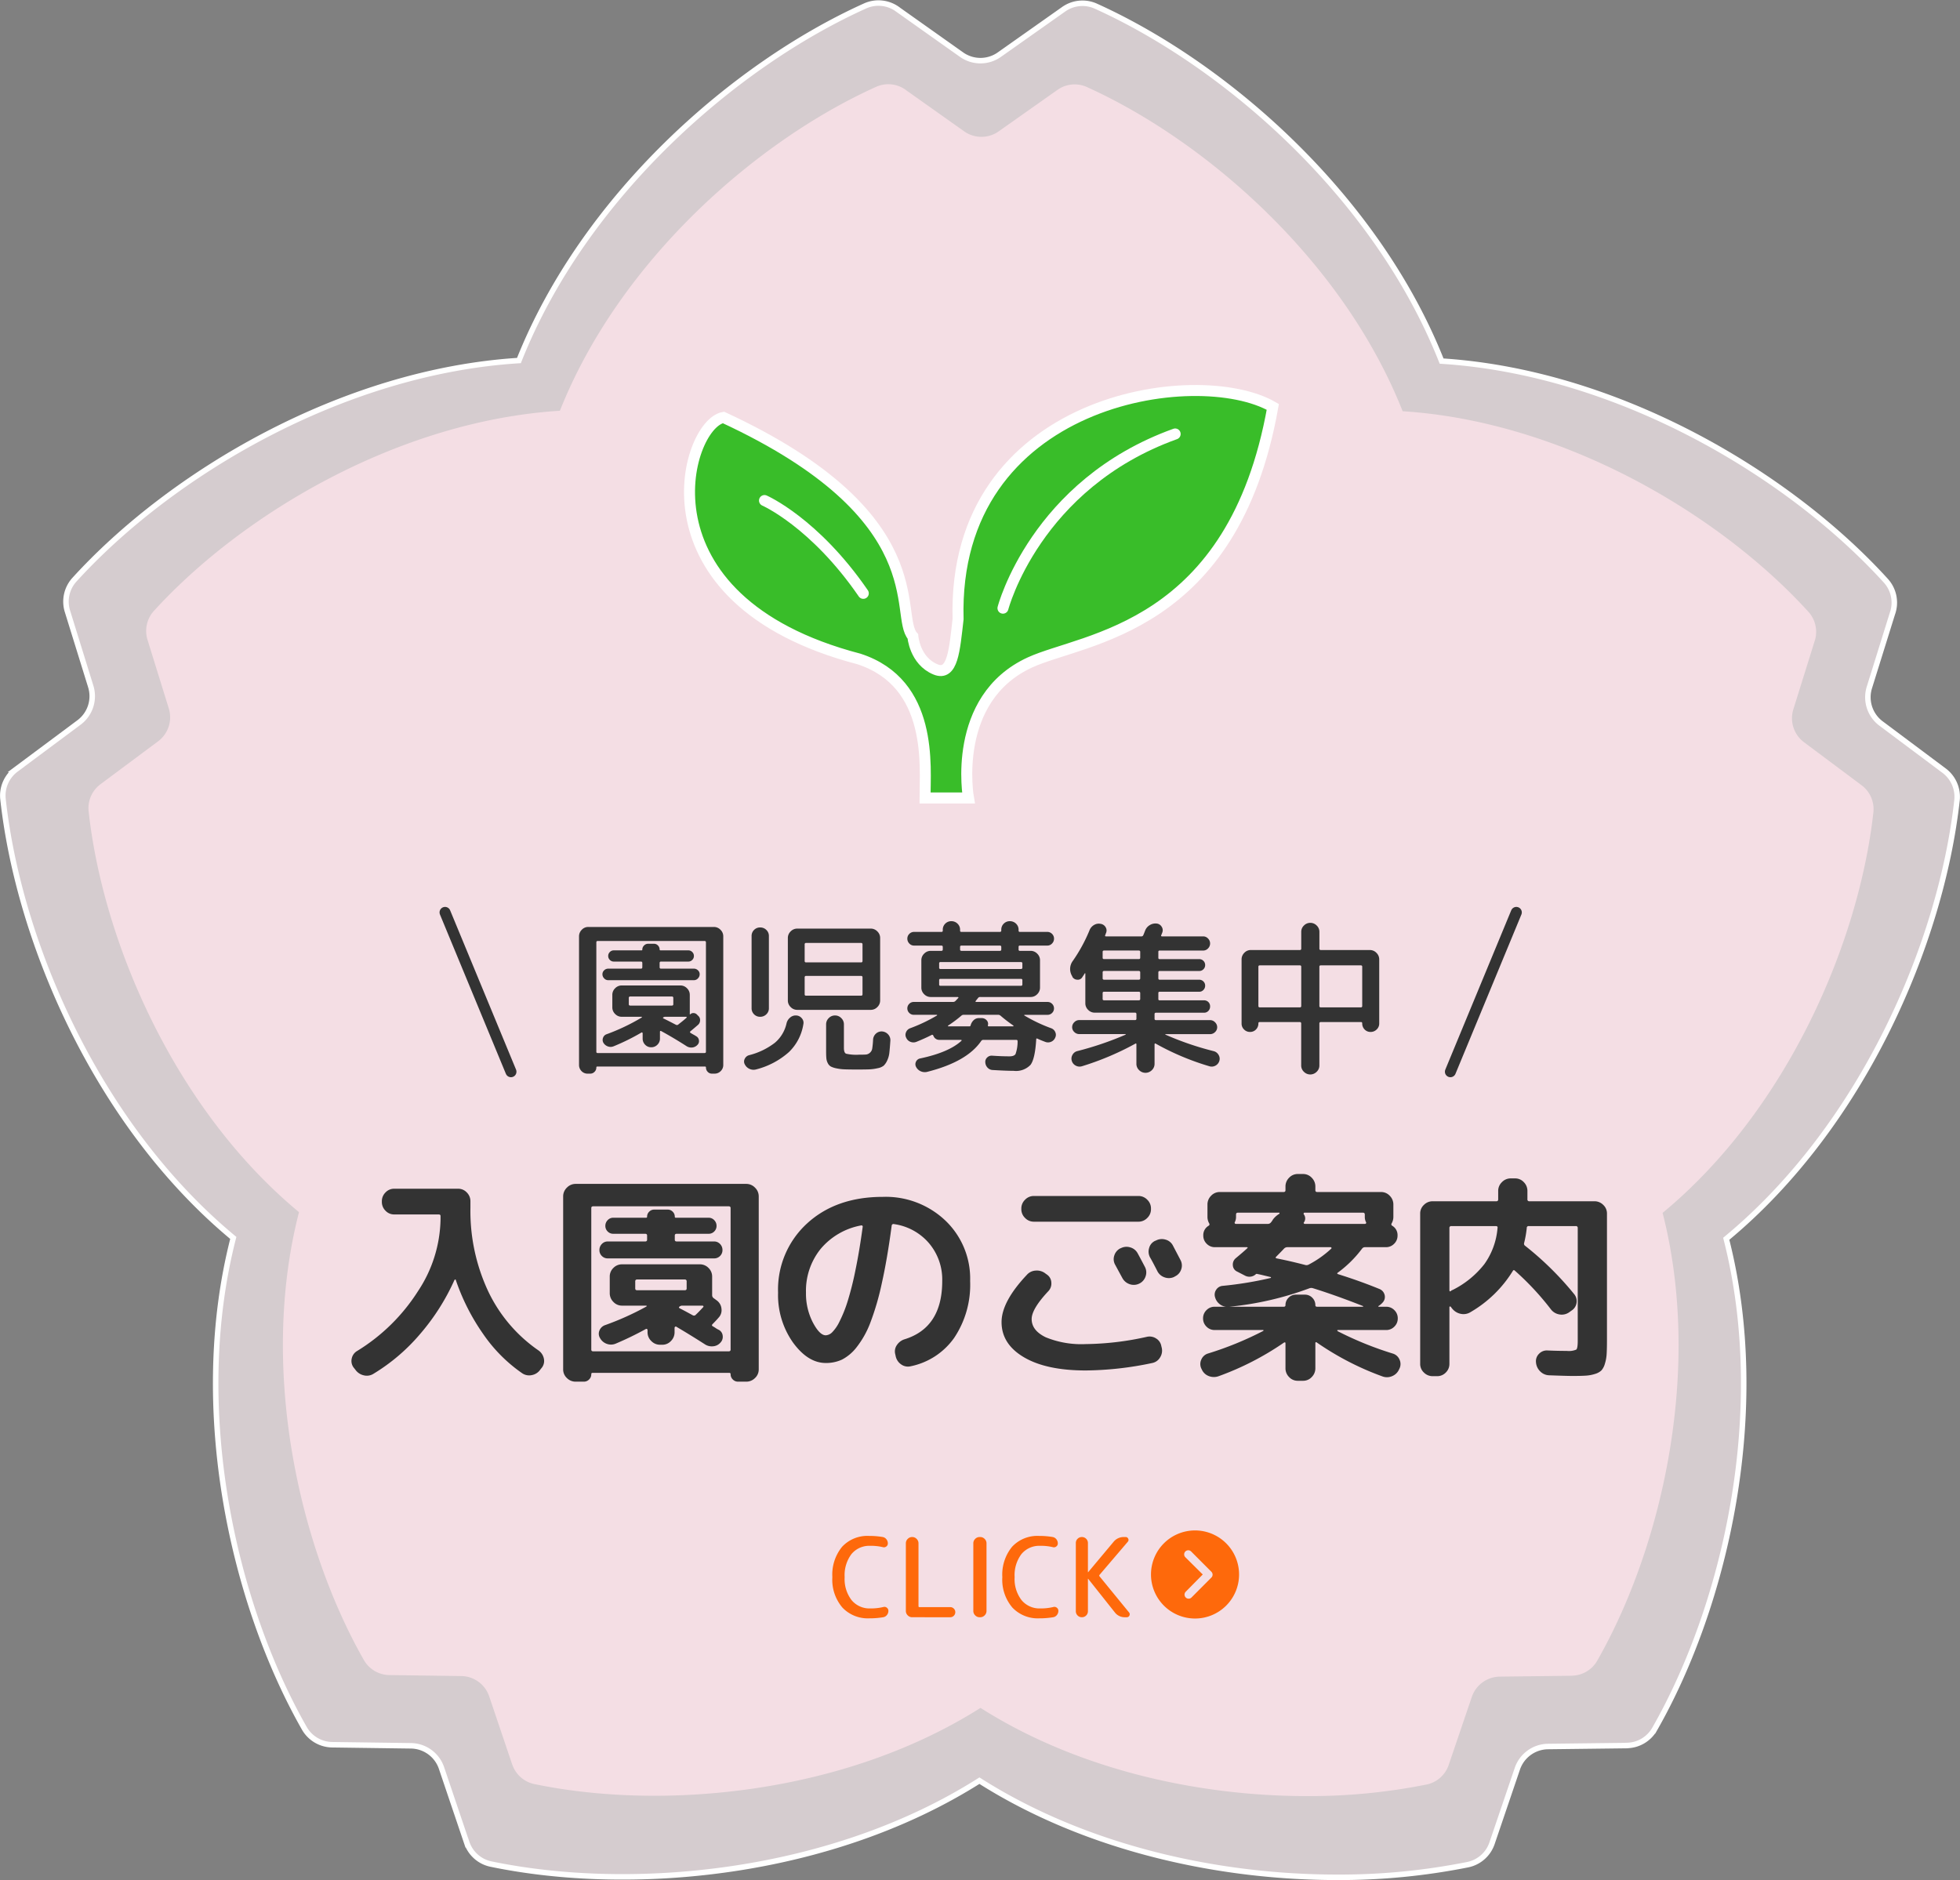 <svg xmlns="http://www.w3.org/2000/svg" width="356.77" height="342.223" viewBox="0 0 356.77 342.223">
  <rect x="0" y="0" width="356.77" height="342.223" fill="#808080" stroke="none"/>
  <g id="グループ_128" data-name="グループ 128" transform="translate(-4599.491 578.583)">
    <g id="グループ_126" data-name="グループ 126" transform="translate(-7.018 -6.66)">
      <g id="object" transform="translate(4607.018 -571.363)">
        <path id="合体_10" data-name="合体 10" d="M177.772,323.573c-27.178,17.213-63.3,20.509-88.939,15.176a5.918,5.918,0,0,1-4.381-3.909l-.007.007-4.591-13.585a5.956,5.956,0,0,0-5.549-4.036l-14.332-.195a5.931,5.931,0,0,1-5.071-2.966c-12.967-22.75-20.954-58.131-12.946-89.288C17.182,204.252,2.879,170.911.034,144.878A5.93,5.93,0,0,1,2.4,139.5H2.393l11.494-8.559a5.963,5.963,0,0,0,2.127-6.53l-4.246-13.7a5.936,5.936,0,0,1,1.257-5.736c17.628-19.369,48.817-37.9,80.927-39.907,11.869-29.9,39.156-53.8,63.033-64.558a5.918,5.918,0,0,1,5.841.584v.007l11.7,8.289a5.953,5.953,0,0,0,6.866,0L193.1,1.127a5.924,5.924,0,0,1,5.841-.576C222.811,11.331,250.065,35.257,261.9,65.17c32.111,2.044,63.278,20.61,80.884,40a5.937,5.937,0,0,1,1.251,5.736l-.009.007L339.76,124.6a5.965,5.965,0,0,0,2.118,6.53l11.481,8.583a5.943,5.943,0,0,1,2.359,5.376c-2.879,26.028-17.211,59.347-42.007,79.845,7.977,31.169-.053,66.542-13.049,89.276a5.924,5.924,0,0,1-5.069,2.958l-.009.015-14.332.173a5.967,5.967,0,0,0-5.558,4.029l-4.612,13.569a5.918,5.918,0,0,1-4.389,3.9,118.622,118.622,0,0,1-23.813,2.309C221.349,341.163,197.255,335.948,177.772,323.573Z" transform="translate(0 0)" fill="rgba(244,231,235,0.73)" stroke="#fff" stroke-width="1"/>
      </g>
      <g id="object-2" data-name="object" transform="translate(4622.608 -556.591)">
        <path id="合体_10-2" data-name="合体 10" d="M162.378,295.553c-24.824,15.723-57.817,18.733-81.236,13.862a5.406,5.406,0,0,1-4-3.57l-.007.007-4.193-12.409a5.441,5.441,0,0,0-5.068-3.687l-13.091-.178a5.417,5.417,0,0,1-4.632-2.709c-11.844-20.78-19.139-53.1-11.825-81.556C15.694,186.565,2.63,156.111.031,132.332a5.418,5.418,0,0,1,2.162-4.912H2.186l10.5-7.818a5.447,5.447,0,0,0,1.943-5.964l-3.878-12.51a5.424,5.424,0,0,1,1.148-5.24C28,78.2,56.487,61.27,85.817,59.437,96.658,32.125,121.582,10.295,143.392.469A5.406,5.406,0,0,1,148.727,1V1.01l10.685,7.571a5.438,5.438,0,0,0,6.272,0l10.7-7.551A5.41,5.41,0,0,1,181.717.5c21.8,9.846,46.694,31.7,57.5,59.023,29.331,1.867,57.8,18.825,73.88,36.532a5.424,5.424,0,0,1,1.143,5.24l-.008.007-3.9,12.5a5.449,5.449,0,0,0,1.935,5.964l10.487,7.839a5.429,5.429,0,0,1,2.154,4.911c-2.63,23.774-15.721,54.207-38.369,72.93,7.286,28.47-.049,60.78-11.919,81.545a5.412,5.412,0,0,1-4.63,2.7l-.008.013-13.091.158a5.451,5.451,0,0,0-5.077,3.68l-4.212,12.394a5.406,5.406,0,0,1-4.009,3.563,108.346,108.346,0,0,1-21.751,2.109C202.181,311.62,180.174,306.856,162.378,295.553Z" transform="translate(0 0)" fill="#f4dee4"/>
      </g>
    </g>
    <path id="パス_454" data-name="パス 454" d="M-113.84,1.72l-.32-.4a2,2,0,0,1-.32-1.64,2.068,2.068,0,0,1,1-1.36,34.378,34.378,0,0,0,11.06-10.88,24.329,24.329,0,0,0,4.1-13.04v-.64q0-.28-.36-.28h-8.08a2.125,2.125,0,0,1-1.58-.68,2.222,2.222,0,0,1-.66-1.6v-.12a2.222,2.222,0,0,1,.66-1.6,2.125,2.125,0,0,1,1.58-.68h11.64a2.125,2.125,0,0,1,1.58.68,2.222,2.222,0,0,1,.66,1.6v1.2a34.482,34.482,0,0,0,3.22,15.16,27.286,27.286,0,0,0,9.18,10.8,2.408,2.408,0,0,1,.96,1.44,2,2,0,0,1-.32,1.64l-.32.4a2.386,2.386,0,0,1-1.52,1,2.263,2.263,0,0,1-1.76-.32,27.76,27.76,0,0,1-7.08-7.1,38.936,38.936,0,0,1-5.04-9.94q-.08-.12-.24.08A40.042,40.042,0,0,1-102-4.8a34.661,34.661,0,0,1-8.52,7.28,2.253,2.253,0,0,1-1.8.28A2.551,2.551,0,0,1-113.84,1.72Zm40.12,2.2a2.222,2.222,0,0,1-1.6-.66A2.125,2.125,0,0,1-76,1.68V-29.8a2.189,2.189,0,0,1,.68-1.6,2.189,2.189,0,0,1,1.6-.68h31.04a2.189,2.189,0,0,1,1.6.68,2.189,2.189,0,0,1,.68,1.6V1.68a2.125,2.125,0,0,1-.68,1.58,2.222,2.222,0,0,1-1.6.66h-1.48a1.309,1.309,0,0,1-.96-.4,1.309,1.309,0,0,1-.4-.96.212.212,0,0,0-.24-.24H-70.64a.212.212,0,0,0-.24.24,1.309,1.309,0,0,1-.4.96,1.309,1.309,0,0,1-.96.4Zm2.84-31.6V-1.92q0,.32.36.32h24.64q.36,0,.36-.32V-27.68q0-.32-.36-.32H-70.52Q-70.88-28-70.88-27.68Zm3,9.16a1.468,1.468,0,0,1-1.08-.44,1.468,1.468,0,0,1-.44-1.08,1.536,1.536,0,0,1,.44-1.1,1.436,1.436,0,0,1,1.08-.46h6.8q.36,0,.36-.32v-.76q0-.32-.36-.32h-5.8a1.389,1.389,0,0,1-1.02-.42,1.389,1.389,0,0,1-.42-1.02,1.456,1.456,0,0,1,.42-1.04,1.357,1.357,0,0,1,1.02-.44h5.96a.177.177,0,0,0,.2-.2,1.23,1.23,0,0,1,.38-.9,1.23,1.23,0,0,1,.9-.38h2.48a1.23,1.23,0,0,1,.9.38,1.23,1.23,0,0,1,.38.9.177.177,0,0,0,.2.2h5.96a1.358,1.358,0,0,1,1.02.44,1.456,1.456,0,0,1,.42,1.04,1.389,1.389,0,0,1-.42,1.02,1.389,1.389,0,0,1-1.02.42h-5.8q-.36,0-.36.32v.76q0,.32.36.32h6.8a1.436,1.436,0,0,1,1.08.46,1.536,1.536,0,0,1,.44,1.1,1.468,1.468,0,0,1-.44,1.08,1.468,1.468,0,0,1-1.08.44ZM-66.44-3a2.21,2.21,0,0,1-1.6.04A2.261,2.261,0,0,1-69.28-4a1.5,1.5,0,0,1-.12-1.38,1.688,1.688,0,0,1,1-.98,51.074,51.074,0,0,0,7.56-3.4.136.136,0,0,0,.04-.1q0-.06-.08-.06h-4.4a2.125,2.125,0,0,1-1.58-.68,2.222,2.222,0,0,1-.66-1.6v-3a2.156,2.156,0,0,1,.66-1.58,2.156,2.156,0,0,1,1.58-.66h14.16a2.156,2.156,0,0,1,1.58.66,2.156,2.156,0,0,1,.66,1.58v3.36a.649.649,0,0,0,.28.56l.6.44a2.1,2.1,0,0,1,.82,1.5,1.957,1.957,0,0,1-.54,1.62q-.16.2-.52.58t-.56.58q-.24.24.04.4a5.676,5.676,0,0,1,.52.32,3.4,3.4,0,0,0,.56.32,1.349,1.349,0,0,1,.72,1.08,1.5,1.5,0,0,1-.4,1.24,1.958,1.958,0,0,1-1.34.68,2.277,2.277,0,0,1-1.5-.36q-2.68-1.72-5.2-3.2-.08-.08-.2,0a.235.235,0,0,0-.12.2v.8a2.222,2.222,0,0,1-.66,1.6,2.125,2.125,0,0,1-1.58.68h-.4a2.189,2.189,0,0,1-1.6-.68,2.189,2.189,0,0,1-.68-1.6v-.4a.2.2,0,0,0-.1-.18.18.18,0,0,0-.18-.02A58.55,58.55,0,0,1-66.44-3ZM-50.6-9.92h-3.68a.807.807,0,0,0-.52.16q-.24.16,0,.32.8.4,2.4,1.28a.433.433,0,0,0,.56-.12q.48-.44,1.36-1.4Q-50.4-9.84-50.6-9.92Zm-11.92-2.8h8.64q.36,0,.36-.32v-1.28a.318.318,0,0,0-.36-.36h-8.64a.318.318,0,0,0-.36.36v1.28Q-62.88-12.72-62.52-12.72Zm40.76-11.8a12.58,12.58,0,0,0-7.36,4.26,12.154,12.154,0,0,0-2.68,7.98,11.437,11.437,0,0,0,1.24,5.4q1.24,2.36,2.36,2.36a1.774,1.774,0,0,0,1.16-.54A7.234,7.234,0,0,0-25.7-7.02a23.878,23.878,0,0,0,1.44-3.56,55.512,55.512,0,0,0,1.44-5.68q.74-3.54,1.34-7.98a.2.2,0,0,0-.06-.22A.2.2,0,0,0-21.76-24.52ZM-28.2.52q-3.24,0-5.96-3.72a14.964,14.964,0,0,1-2.72-9.08,16.3,16.3,0,0,1,5.28-12.6q5.28-4.84,13.8-4.84A15.769,15.769,0,0,1-6.42-25.4a14.589,14.589,0,0,1,4.5,11A17.361,17.361,0,0,1-4.82-4.06a12.827,12.827,0,0,1-7.94,5.18A2.12,2.12,0,0,1-14.5.76a2.41,2.41,0,0,1-.98-1.52l-.08-.36a2,2,0,0,1,.32-1.64,2.61,2.61,0,0,1,1.4-1.04Q-7-5.92-7-14.4a10.23,10.23,0,0,0-2.42-6.9,10.235,10.235,0,0,0-6.34-3.46.326.326,0,0,0-.44.28q-.8,6.04-1.8,10.5a48.2,48.2,0,0,1-2.1,7.2,16.837,16.837,0,0,1-2.46,4.4A8.1,8.1,0,0,1-25.24-.1,6.878,6.878,0,0,1-28.2.52ZM25.48-20.36a2.247,2.247,0,0,1,1.76-.16A2.2,2.2,0,0,1,28.6-19.4q.44.8,1.32,2.48A2.146,2.146,0,0,1,30-15.2a2.2,2.2,0,0,1-1.16,1.28,2.248,2.248,0,0,1-1.76.08A2.352,2.352,0,0,1,25.76-15q-.2-.36-1.28-2.36a2.056,2.056,0,0,1-.16-1.68,2.194,2.194,0,0,1,1.12-1.32Zm6.68,4.16q-.2-.4-.64-1.24t-.68-1.24a2.2,2.2,0,0,1-.18-1.72,1.993,1.993,0,0,1,1.1-1.32l.12-.04a2.309,2.309,0,0,1,1.76-.18A2.126,2.126,0,0,1,35-20.84q1.32,2.52,1.36,2.6a2.1,2.1,0,0,1,.14,1.72,2.124,2.124,0,0,1-1.14,1.28l-.12.08a2.25,2.25,0,0,1-1.74.1A2.27,2.27,0,0,1,32.16-16.2ZM31-27.48a2.189,2.189,0,0,1-.68,1.6,2.189,2.189,0,0,1-1.6.68H9.68a2.189,2.189,0,0,1-1.6-.68,2.189,2.189,0,0,1-.68-1.6v-.12a2.189,2.189,0,0,1,.68-1.6,2.189,2.189,0,0,1,1.6-.68H28.72a2.189,2.189,0,0,1,1.6.68A2.189,2.189,0,0,1,31-27.6ZM19.12,1.88q-7.16,0-11.24-2.4T3.8-6.92q0-3.72,4.6-8.6a2.29,2.29,0,0,1,1.64-.78,2.5,2.5,0,0,1,1.76.54l.28.2a1.836,1.836,0,0,1,.78,1.44,1.994,1.994,0,0,1-.54,1.56Q9.28-9.32,9.28-7.48q0,2.08,2.56,3.32a17.117,17.117,0,0,0,7.28,1.24A53.167,53.167,0,0,0,30.24-4.24a2.177,2.177,0,0,1,1.7.3,2.01,2.01,0,0,1,.94,1.38l.08.32a2.294,2.294,0,0,1-.3,1.74A2.135,2.135,0,0,1,31.24.52,60.414,60.414,0,0,1,19.12,1.88Zm21.12-.2-.08-.16a1.912,1.912,0,0,1,0-1.62,1.924,1.924,0,0,1,1.2-1.1A60.282,60.282,0,0,0,51.44-5.32a.136.136,0,0,0,.04-.1q0-.06-.08-.06H42.6a2.043,2.043,0,0,1-1.5-.62,2.043,2.043,0,0,1-.62-1.5,2.043,2.043,0,0,1,.62-1.5,2.043,2.043,0,0,1,1.5-.62h2.04a2.252,2.252,0,0,1-1.22-.54,2.331,2.331,0,0,1-.74-1.14,1.571,1.571,0,0,1,.18-1.4,1.54,1.54,0,0,1,1.18-.72,65.928,65.928,0,0,0,8.76-1.44.136.136,0,0,0,.04-.1q0-.06-.04-.06-.36-.08-1.18-.28t-1.26-.28a.261.261,0,0,0-.32.08,1.714,1.714,0,0,1-1.96.2l-1.4-.72a1.318,1.318,0,0,1-.78-1.14,1.486,1.486,0,0,1,.54-1.3q1.44-1.2,2.08-1.8.2-.2-.12-.2H42.64a2.043,2.043,0,0,1-1.5-.62,2.043,2.043,0,0,1-.62-1.5,1.964,1.964,0,0,1,1-1.8.294.294,0,0,0,.08-.4,2.38,2.38,0,0,1-.32-1.2v-2.24a2.222,2.222,0,0,1,.66-1.6,2.125,2.125,0,0,1,1.58-.68h11.6q.36,0,.36-.32v-.68a2.222,2.222,0,0,1,.66-1.6,2.125,2.125,0,0,1,1.58-.68h.96a2.125,2.125,0,0,1,1.58.68,2.222,2.222,0,0,1,.66,1.6v.68q0,.32.36.32h11.6a2.125,2.125,0,0,1,1.58.68,2.222,2.222,0,0,1,.66,1.6v2.24a2.38,2.38,0,0,1-.32,1.2.294.294,0,0,0,.08.4,1.964,1.964,0,0,1,1,1.8,2.043,2.043,0,0,1-.62,1.5,2.043,2.043,0,0,1-1.5.62h-3.8a.645.645,0,0,0-.52.24A20.982,20.982,0,0,1,65-15.92q-.24.16.08.28,3.96,1.24,7.48,2.68a1.554,1.554,0,0,1,.96,1.06,1.476,1.476,0,0,1-.32,1.38,3.388,3.388,0,0,1-.8.68q-.04.08,0,.12h1.4a2.043,2.043,0,0,1,1.5.62,2.043,2.043,0,0,1,.62,1.5,2.043,2.043,0,0,1-.62,1.5,2.043,2.043,0,0,1-1.5.62H65a.071.071,0,0,0-.08.08.163.163,0,0,0,.04.12A62.039,62.039,0,0,0,75-1.2,1.928,1.928,0,0,1,76.24-.1a1.912,1.912,0,0,1,0,1.62l-.08.16a2.333,2.333,0,0,1-1.28,1.24,2.364,2.364,0,0,1-1.76.04A52.005,52.005,0,0,1,61.2-3.2q-.28-.2-.28.16V1.48a2.222,2.222,0,0,1-.66,1.6,2.125,2.125,0,0,1-1.58.68h-.96a2.125,2.125,0,0,1-1.58-.68,2.222,2.222,0,0,1-.66-1.6V-3.04q0-.32-.32-.12A52.088,52.088,0,0,1,43.32,2.92a2.536,2.536,0,0,1-1.8-.02A2.255,2.255,0,0,1,40.24,1.68ZM69.6-26.84H58.92q-.08,0-.12.1a.212.212,0,0,0,0,.18,1.222,1.222,0,0,1,.04,1.48.134.134,0,0,0-.02.18.2.2,0,0,0,.18.1H69.96a.2.2,0,0,0,.18-.1.18.18,0,0,0,.02-.18,2.054,2.054,0,0,1-.24-1v-.4Q69.92-26.84,69.6-26.84ZM53.2-25.6a4.066,4.066,0,0,1,1.16-1.04.163.163,0,0,0,.04-.12.071.071,0,0,0-.08-.08H46.8q-.32,0-.32.36v.4a2.054,2.054,0,0,1-.24,1,.18.18,0,0,0,.02.18.2.2,0,0,0,.18.1h5.8a.689.689,0,0,0,.6-.28,1.8,1.8,0,0,0,.2-.26A2.839,2.839,0,0,0,53.2-25.6Zm10.64,5.28q.08-.16-.12-.24H55.8a.841.841,0,0,0-.6.28q-.44.48-1.4,1.44-.24.24.08.32,2.6.52,5.2,1.2a.831.831,0,0,0,.64-.08A18.626,18.626,0,0,0,63.84-20.32ZM45.28-9.72h9.88q.32,0,.32-.28a1.852,1.852,0,0,1,.56-1.36,1.806,1.806,0,0,1,1.32-.56H59a1.852,1.852,0,0,1,1.36.56A1.852,1.852,0,0,1,60.92-10q0,.28.32.28H69.6q.04-.04,0-.12-4.96-1.96-9.08-3.24a.993.993,0,0,0-.68,0A57.7,57.7,0,0,1,45.28-9.72Zm37,12.64a2.222,2.222,0,0,1-1.6-.66A2.125,2.125,0,0,1,80,.68V-26.68a2.125,2.125,0,0,1,.68-1.58,2.222,2.222,0,0,1,1.6-.66h11.6q.32,0,.32-.36V-30.8a2.189,2.189,0,0,1,.68-1.6,2.189,2.189,0,0,1,1.6-.68h.8a2.125,2.125,0,0,1,1.58.68,2.222,2.222,0,0,1,.66,1.6v1.52a.318.318,0,0,0,.36.36h11.84a2.222,2.222,0,0,1,1.6.66,2.125,2.125,0,0,1,.68,1.58v23q0,1.64-.06,2.58a7.355,7.355,0,0,1-.32,1.76,3.123,3.123,0,0,1-.62,1.2,2.756,2.756,0,0,1-1.14.64,6.7,6.7,0,0,1-1.68.32q-.9.06-2.46.06-1.04,0-4.24-.12a2.383,2.383,0,0,1-1.64-.72A2.55,2.55,0,0,1,101.08.4a1.875,1.875,0,0,1,.56-1.56,1.943,1.943,0,0,1,1.52-.6q1.8.08,3.52.08a3.45,3.45,0,0,0,1.74-.24q.26-.24.26-1.6V-24.04a.318.318,0,0,0-.36-.36H99.76a.318.318,0,0,0-.36.36,19.715,19.715,0,0,1-.48,2.72.457.457,0,0,0,.2.52,56.685,56.685,0,0,1,8.92,8.8,2,2,0,0,1,.42,1.6,1.992,1.992,0,0,1-.94,1.4l-.44.32a2.361,2.361,0,0,1-1.74.36,2.42,2.42,0,0,1-1.54-.92,50.1,50.1,0,0,0-6.56-7.04q-.24-.24-.4.08A22,22,0,0,1,89.2-8.76a2.413,2.413,0,0,1-1.78.34,2.674,2.674,0,0,1-1.58-.94l-.28-.36a.131.131,0,0,0-.16-.04.128.128,0,0,0-.08.12V.68a2.156,2.156,0,0,1-.66,1.58,2.156,2.156,0,0,1-1.58.66Zm3.4-27.32a.318.318,0,0,0-.36.36v11.36a.173.173,0,0,0,.08.14.111.111,0,0,0,.16-.02.708.708,0,0,1,.32-.2A16.84,16.84,0,0,0,91.7-17.5a13.135,13.135,0,0,0,2.38-6.54q.08-.36-.32-.36Z" transform="translate(4778 -331)" fill="#333"/>
    <path id="パス_455" data-name="パス 455" d="M-71.55,2.85a1.484,1.484,0,0,1-1.11-.465,1.559,1.559,0,0,1-.45-1.125v-23.4a1.667,1.667,0,0,1,.5-1.2,1.593,1.593,0,0,1,1.185-.51h22.86a1.642,1.642,0,0,1,1.2.51,1.642,1.642,0,0,1,.51,1.2V1.26a1.532,1.532,0,0,1-.465,1.125,1.532,1.532,0,0,1-1.125.465h-.48a1.018,1.018,0,0,1-.765-.33,1.092,1.092,0,0,1-.315-.78.159.159,0,0,0-.18-.18H-69.81q-.15,0-.15.18a1.066,1.066,0,0,1-.33.78,1.066,1.066,0,0,1-.78.33Zm1.59-23.88V-1.14a.212.212,0,0,0,.24.24h19.44q.27,0,.27-.24V-21.03a.239.239,0,0,0-.27-.27H-69.72Q-69.96-21.3-69.96-21.03Zm2.16,6.87a.986.986,0,0,1-.735-.33,1.057,1.057,0,0,1-.315-.75.959.959,0,0,1,.315-.72,1.032,1.032,0,0,1,.735-.3h5.97q.24,0,.24-.27v-.75q0-.27-.24-.27h-4.95a.982.982,0,0,1-.72-.3.982.982,0,0,1-.3-.72.982.982,0,0,1,.3-.72.982.982,0,0,1,.72-.3h5.04a.133.133,0,0,0,.15-.15,1.007,1.007,0,0,1,.315-.735,1.007,1.007,0,0,1,.735-.315h1.08a.959.959,0,0,1,.72.315,1.032,1.032,0,0,1,.3.735q0,.15.18.15h5.04a.982.982,0,0,1,.72.3.982.982,0,0,1,.3.72.982.982,0,0,1-.3.72.982.982,0,0,1-.72.3h-4.95a.239.239,0,0,0-.27.27v.75a.239.239,0,0,0,.27.27h5.97a1.032,1.032,0,0,1,.735.3.959.959,0,0,1,.315.72,1.057,1.057,0,0,1-.315.75.986.986,0,0,1-.735.33Zm16.35,8.13q-.9.78-1.38,1.17-.18.18.03.3.18.12.51.3t.51.3a.97.97,0,0,1,.495.735.949.949,0,0,1-.285.855,1.507,1.507,0,0,1-.96.465,1.626,1.626,0,0,1-1.02-.255q-2.34-1.5-4.59-2.73-.24-.12-.24.15v1.2a1.532,1.532,0,0,1-.465,1.125,1.532,1.532,0,0,1-1.125.465,1.484,1.484,0,0,1-1.11-.465,1.559,1.559,0,0,1-.45-1.125V-4.5a.144.144,0,0,0-.09-.135.119.119,0,0,0-.15.015,39.43,39.43,0,0,1-5.04,2.49,1.422,1.422,0,0,1-1.035.03,1.536,1.536,0,0,1-.825-.66,1.049,1.049,0,0,1-.075-.9,1.033,1.033,0,0,1,.645-.66,37.156,37.156,0,0,0,6.42-3.06.068.068,0,0,0,.015-.075A.069.069,0,0,0-61.74-7.5h-3.6a1.642,1.642,0,0,1-1.2-.51,1.642,1.642,0,0,1-.51-1.2v-2.28a1.642,1.642,0,0,1,.51-1.2,1.642,1.642,0,0,1,1.2-.51h10.68a1.642,1.642,0,0,1,1.2.51,1.642,1.642,0,0,1,.51,1.2v3.51a.048.048,0,0,0,.03.045.049.049,0,0,0,.06-.015.766.766,0,0,1,.6-.225.868.868,0,0,1,.6.255l.24.24a1.027,1.027,0,0,1,.345.825A1.122,1.122,0,0,1-51.45-6.03ZM-63.78-9.54h7.56q.27,0,.27-.24v-1.14a.239.239,0,0,0-.27-.27h-7.56a.239.239,0,0,0-.27.27v1.14Q-64.05-9.54-63.78-9.54Zm10.23,2.22a.1.1,0,0,0,.03-.12.1.1,0,0,0-.09-.06h-3.84a.609.609,0,0,0-.33.12q-.12.12.03.18.75.36,2.25,1.14a.391.391,0,0,0,.42,0q.18-.15.5-.4t.57-.465Q-53.76-7.14-53.55-7.32Zm12.72,9.39A1.75,1.75,0,0,1-42.045,2a1.776,1.776,0,0,1-.885-.825A1.057,1.057,0,0,1-42.945.15a1.22,1.22,0,0,1,.795-.66,12.753,12.753,0,0,0,4.695-2.265A6.435,6.435,0,0,0-35.34-6.3a1.93,1.93,0,0,1,.645-1.05,1.528,1.528,0,0,1,1.1-.39,1.386,1.386,0,0,1,1.035.51,1.226,1.226,0,0,1,.285,1.08A9.016,9.016,0,0,1-34.9-1.08,14.241,14.241,0,0,1-40.83,2.07Zm22.89-6.9a1.625,1.625,0,0,1,1.095.54,1.531,1.531,0,0,1,.405,1.14q-.09,1.35-.18,2.16a4.4,4.4,0,0,1-.4,1.455,3.1,3.1,0,0,1-.63.93,2.511,2.511,0,0,1-1.095.465,8.267,8.267,0,0,1-1.53.21q-.75.03-2.22.03-1.38,0-2.22-.03a8.681,8.681,0,0,1-1.53-.18,4.042,4.042,0,0,1-1.02-.33,1.416,1.416,0,0,1-.555-.6,2.351,2.351,0,0,1-.27-.9q-.045-.48-.045-1.29V-6.12a1.557,1.557,0,0,1,.48-1.14,1.557,1.557,0,0,1,1.14-.48,1.557,1.557,0,0,1,1.14.48,1.557,1.557,0,0,1,.48,1.14v4.29q0,.87.39,1.05a8.436,8.436,0,0,0,2.37.18q.93,0,1.275-.03a1.263,1.263,0,0,0,.69-.315,1.289,1.289,0,0,0,.435-.81,15.486,15.486,0,0,0,.15-1.605,1.6,1.6,0,0,1,.525-1.08A1.51,1.51,0,0,1-17.94-4.83ZM-41.7-22.2a1.508,1.508,0,0,1,.45-1.11,1.508,1.508,0,0,1,1.11-.45,1.559,1.559,0,0,1,1.125.45,1.484,1.484,0,0,1,.465,1.11V-9.06a1.484,1.484,0,0,1-.465,1.11,1.559,1.559,0,0,1-1.125.45,1.508,1.508,0,0,1-1.11-.45,1.508,1.508,0,0,1-.45-1.11Zm23.4,11.73a1.642,1.642,0,0,1-.51,1.2,1.642,1.642,0,0,1-1.2.51H-33.39a1.642,1.642,0,0,1-1.2-.51,1.642,1.642,0,0,1-.51-1.2V-21.84a1.642,1.642,0,0,1,.51-1.2,1.642,1.642,0,0,1,1.2-.51h13.38a1.642,1.642,0,0,1,1.2.51,1.642,1.642,0,0,1,.51,1.2Zm-3.21-1.11v-3.09a.239.239,0,0,0-.27-.27h-9.99a.239.239,0,0,0-.27.27v3.09q0,.24.27.24h9.99Q-21.51-11.34-21.51-11.58Zm0-6.09v-3a.239.239,0,0,0-.27-.27h-9.99a.239.239,0,0,0-.27.27v3a.239.239,0,0,0,.27.27h9.99A.239.239,0,0,0-21.51-17.67ZM-11.7-2.94a1.441,1.441,0,0,1-1.08,0,1.369,1.369,0,0,1-.78-.75,1.145,1.145,0,0,1-.03-.99,1.275,1.275,0,0,1,.72-.72A29.672,29.672,0,0,0-7.95-7.74a.068.068,0,0,0,.015-.075A.069.069,0,0,0-8.01-7.86h-4.17a1.126,1.126,0,0,1-.825-.345,1.126,1.126,0,0,1-.345-.825,1.126,1.126,0,0,1,.345-.825,1.126,1.126,0,0,1,.825-.345h7.14a.611.611,0,0,0,.45-.18q.09-.09.255-.27t.255-.27a.083.083,0,0,0,.015-.12.13.13,0,0,0-.1-.06H-9.09a1.642,1.642,0,0,1-1.2-.51,1.642,1.642,0,0,1-.51-1.2v-4.98a1.642,1.642,0,0,1,.51-1.2,1.642,1.642,0,0,1,1.2-.51h1.92q.27,0,.27-.24v-.48q0-.24-.27-.24h-4.95a1.162,1.162,0,0,1-.87-.375,1.236,1.236,0,0,1-.36-.885,1.185,1.185,0,0,1,.36-.87,1.185,1.185,0,0,1,.87-.36h4.98a.212.212,0,0,0,.24-.24v-.15a1.508,1.508,0,0,1,.45-1.11,1.508,1.508,0,0,1,1.11-.45,1.559,1.559,0,0,1,1.125.45,1.484,1.484,0,0,1,.465,1.11v.15a.212.212,0,0,0,.24.24H3.48q.27,0,.27-.24v-.15a1.508,1.508,0,0,1,.45-1.11,1.508,1.508,0,0,1,1.11-.45,1.559,1.559,0,0,1,1.125.45A1.484,1.484,0,0,1,6.9-23.34v.15a.212.212,0,0,0,.24.24h4.98a1.185,1.185,0,0,1,.87.36,1.185,1.185,0,0,1,.36.87,1.236,1.236,0,0,1-.36.885,1.162,1.162,0,0,1-.87.375H7.14a.212.212,0,0,0-.24.24v.48a.212.212,0,0,0,.24.24H9.09a1.642,1.642,0,0,1,1.2.51,1.642,1.642,0,0,1,.51,1.2v4.98a1.642,1.642,0,0,1-.51,1.2,1.642,1.642,0,0,1-1.2.51H-.06a.467.467,0,0,0-.42.18q-.06.09-.21.27t-.21.27q-.12.18.09.18H12.18A1.126,1.126,0,0,1,13-9.855a1.126,1.126,0,0,1,.345.825A1.126,1.126,0,0,1,13-8.2a1.126,1.126,0,0,1-.825.345H8.01a.069.069,0,0,0-.075.045.068.068,0,0,0,.015.075A28.576,28.576,0,0,0,12.87-5.4a1.275,1.275,0,0,1,.72.72,1.145,1.145,0,0,1-.03.99,1.373,1.373,0,0,1-.765.75,1.4,1.4,0,0,1-1.065,0q-.81-.3-1.38-.57-.24-.12-.24.12Q9.9.15,9.075,1.245A3.647,3.647,0,0,1,6,2.34q-1.32,0-3.81-.15a1.334,1.334,0,0,1-.945-.435A1.507,1.507,0,0,1,.84.78a1.068,1.068,0,0,1,.345-.87A1.133,1.133,0,0,1,2.07-.42Q3.78-.3,5.25-.3q.84,0,1.095-.42A6.788,6.788,0,0,0,6.72-3.03q0-.27-.24-.27h-6a.459.459,0,0,0-.39.21Q-2.49.69-9.72,2.52a1.809,1.809,0,0,1-1.17-.09,1.713,1.713,0,0,1-.87-.81,1.019,1.019,0,0,1-.015-.945A1.042,1.042,0,0,1-11.04.09q5.25-1.11,7.53-3.21a.1.1,0,0,0,.03-.12.1.1,0,0,0-.09-.06h-3.9a1.124,1.124,0,0,1-1.14-.75q-.12-.24-.3-.15Q-10.2-3.54-11.7-2.94Zm7.95-17.28v.48q0,.24.27.24H3.48q.27,0,.27-.24v-.48q0-.24-.27-.24H-3.48Q-3.75-20.46-3.75-20.22Zm-3.81,3v.78a.212.212,0,0,0,.24.24H7.32q.27,0,.27-.24v-.78q0-.24-.27-.24H-7.32A.212.212,0,0,0-7.56-17.22Zm.24,4.08H7.32q.27,0,.27-.24v-.78q0-.24-.27-.24H-7.32a.212.212,0,0,0-.24.24v.78A.212.212,0,0,0-7.32-13.14Zm3.78,5.46A23.319,23.319,0,0,1-5.91-5.91a.073.073,0,0,0-.045.09.071.071,0,0,0,.075.06h3.81a.21.21,0,0,0,.24-.18,1.924,1.924,0,0,1,.555-.945A1.347,1.347,0,0,1-.33-7.26H.18a1.174,1.174,0,0,1,.9.39.939.939,0,0,1,.24.9q-.06.21.15.21H5.88a.1.1,0,0,0,.09-.06.059.059,0,0,0-.03-.09A27.713,27.713,0,0,1,3.6-7.71a.657.657,0,0,0-.48-.15H-3.09A.611.611,0,0,0-3.54-7.68Zm20.22-7.11v-.06a2.469,2.469,0,0,1,.09-2.82,28.756,28.756,0,0,0,3.03-5.55,1.9,1.9,0,0,1,.81-.975,1.651,1.651,0,0,1,1.2-.225,1.254,1.254,0,0,1,.915.585,1.147,1.147,0,0,1,.1,1.065,1.635,1.635,0,0,0-.075.195,1.636,1.636,0,0,1-.075.2q-.12.24.15.24h6.42a.35.35,0,0,0,.36-.24q.06-.12.165-.39t.165-.42a1.951,1.951,0,0,1,.825-.99,1.978,1.978,0,0,1,1.245-.3,1.2,1.2,0,0,1,.93.57,1.155,1.155,0,0,1,.12,1.08l-.18.45q-.12.24.15.24H40.5a1.188,1.188,0,0,1,.885.39,1.26,1.26,0,0,1,.375.9,1.26,1.26,0,0,1-.375.9,1.188,1.188,0,0,1-.885.39H32.58a.212.212,0,0,0-.24.24v1.08a.212.212,0,0,0,.24.24h7.2a1.041,1.041,0,0,1,.765.315,1.042,1.042,0,0,1,.315.765,1.042,1.042,0,0,1-.315.765,1.042,1.042,0,0,1-.765.315h-7.2q-.24,0-.24.27v1.05q0,.27.24.27h7.2a1.041,1.041,0,0,1,.765.315,1.042,1.042,0,0,1,.315.765,1.092,1.092,0,0,1-.315.78,1.018,1.018,0,0,1-.765.33h-7.2a.212.212,0,0,0-.24.24v1.08a.212.212,0,0,0,.24.24h8.07a1.078,1.078,0,0,1,.795.315,1.078,1.078,0,0,1,.315.8,1.129,1.129,0,0,1-.315.81,1.052,1.052,0,0,1-.795.33H31.92a.239.239,0,0,0-.27.27v.84q0,.24.27.24h9.84a1.236,1.236,0,0,1,.9.39,1.236,1.236,0,0,1,.39.9,1.188,1.188,0,0,1-.39.885,1.26,1.26,0,0,1-.9.375h-8.1q-.06,0-.06.03a.086.086,0,0,0,.03.06,54.3,54.3,0,0,0,8.76,3,1.42,1.42,0,0,1,.915.69A1.325,1.325,0,0,1,43.44.54a1.428,1.428,0,0,1-.705.855A1.417,1.417,0,0,1,41.61,1.5a47.556,47.556,0,0,1-9.75-4.11.1.1,0,0,0-.135-.015.147.147,0,0,0-.075.135V1.05a1.568,1.568,0,0,1-.495,1.17,1.63,1.63,0,0,1-2.31,0,1.568,1.568,0,0,1-.5-1.17V-2.49q0-.24-.24-.09A51.507,51.507,0,0,1,18.45,1.5a1.457,1.457,0,0,1-1.14-.105A1.419,1.419,0,0,1,16.59.54a1.357,1.357,0,0,1,.12-1.11,1.368,1.368,0,0,1,.9-.69,57.934,57.934,0,0,0,8.73-2.97q.06-.03.06-.075t-.06-.045h-8.4a1.26,1.26,0,0,1-.9-.375,1.188,1.188,0,0,1-.39-.885,1.236,1.236,0,0,1,.39-.9,1.236,1.236,0,0,1,.9-.39H28.08q.27,0,.27-.24v-.84a.239.239,0,0,0-.27-.27H20.76a1.642,1.642,0,0,1-1.2-.51,1.642,1.642,0,0,1-.51-1.2v-5.4q0-.06-.045-.06a.1.1,0,0,0-.075.03,3.559,3.559,0,0,1-.21.345l-.21.315a.933.933,0,0,1-.915.48A1.056,1.056,0,0,1,16.68-14.79Zm5.52-4.53v1.08q0,.24.27.24h6.3q.27,0,.27-.24v-1.08q0-.24-.27-.24h-6.3Q22.2-19.56,22.2-19.32Zm0,3.75v1.05a.239.239,0,0,0,.27.27h6.3a.239.239,0,0,0,.27-.27v-1.05a.239.239,0,0,0-.27-.27h-6.3A.239.239,0,0,0,22.2-15.57Zm0,3.75v1.08q0,.24.27.24h6.3q.27,0,.27-.24v-1.08q0-.24-.27-.24h-6.3Q22.2-12.06,22.2-11.82ZM49.02-4.74a1.473,1.473,0,0,1-1.08-.45,1.473,1.473,0,0,1-.45-1.08V-17.94a1.667,1.667,0,0,1,.495-1.2,1.593,1.593,0,0,1,1.185-.51h8.91a.239.239,0,0,0,.27-.27v-3.03a1.568,1.568,0,0,1,.5-1.17A1.607,1.607,0,0,1,60-24.6a1.607,1.607,0,0,1,1.155.48,1.568,1.568,0,0,1,.5,1.17v3.03a.239.239,0,0,0,.27.27h8.91a1.642,1.642,0,0,1,1.2.51,1.642,1.642,0,0,1,.51,1.2V-6.27a1.45,1.45,0,0,1-.465,1.08,1.523,1.523,0,0,1-1.1.45,1.459,1.459,0,0,1-1.095-.45A1.535,1.535,0,0,1,69.45-6.3a.212.212,0,0,0-.24-.24H61.92a.239.239,0,0,0-.27.27V1.35a1.568,1.568,0,0,1-.5,1.17,1.63,1.63,0,0,1-2.31,0,1.568,1.568,0,0,1-.5-1.17V-6.27a.239.239,0,0,0-.27-.27H50.79a.212.212,0,0,0-.24.24,1.535,1.535,0,0,1-.435,1.11A1.459,1.459,0,0,1,49.02-4.74ZM69.18-16.86H61.92q-.27,0-.27.24v7.14a.239.239,0,0,0,.27.27h7.26a.239.239,0,0,0,.27-.27v-7.14Q69.45-16.86,69.18-16.86Zm-18.63.24v7.14a.239.239,0,0,0,.27.27h7.26a.239.239,0,0,0,.27-.27v-7.14q0-.24-.27-.24H50.82Q50.55-16.86,50.55-16.62Z" transform="translate(4778 -386)" fill="#333"/>
    <g id="双葉の葉っぱアイコン" transform="translate(4725.005 -584.66)">
      <path id="パス_449" data-name="パス 449" d="M40.648,121.916c-3.48-3.794,4.426-21.825-34.478-39.854-6.96,1.264-16.45,33.211,24.673,43.968,13.6,4.426,12.021,19.609,12.021,25.3H50.77s-3.234-18.061,11.214-24.68c9.83-4.5,36.98-5.942,44.186-46.509-13.735-7.945-58.4-1.607-57.289,38.635-.651,5.661-.975,10.456-4.121,9.147C40.965,126.345,40.648,121.916,40.648,121.916Z" transform="translate(0)" fill="#39bd29" stroke="#fff" stroke-width="2"/>
    </g>
    <path id="パス_450" data-name="パス 450" d="M4738.648-485.47s9.106,3.976,17.985,16.894" transform="translate(0 -2)" fill="none" stroke="#fff" stroke-linecap="round" stroke-width="2"/>
    <path id="パス_451" data-name="パス 451" d="M4782.056-465.88s5.854-22.544,31.345-31.708" transform="translate(0 -2)" fill="none" stroke="#fff" stroke-linecap="round" stroke-width="2"/>
    <path id="パス_452" data-name="パス 452" d="M0,0,12,29" transform="translate(4680.5 -412.5)" fill="none" stroke="#333" stroke-linecap="round" stroke-width="2"/>
    <path id="パス_453" data-name="パス 453" d="M12,0,0,29" transform="translate(4863.5 -412.5)" fill="none" stroke="#333" stroke-linecap="round" stroke-width="2"/>
    <path id="パス_456" data-name="パス 456" d="M-23.08.2a6.346,6.346,0,0,1-4.87-1.96A7.811,7.811,0,0,1-29.78-7.3a7.994,7.994,0,0,1,1.77-5.52,6.271,6.271,0,0,1,4.93-1.98,14.155,14.155,0,0,1,2.48.2,1.09,1.09,0,0,1,.66.41,1.179,1.179,0,0,1,.26.75.667.667,0,0,1-.29.57.691.691,0,0,1-.63.11A9.341,9.341,0,0,0-22.88-13a4.216,4.216,0,0,0-3.41,1.49A6.37,6.37,0,0,0-27.54-7.3a6.268,6.268,0,0,0,1.28,4.21A4.237,4.237,0,0,0-22.88-1.6a10.009,10.009,0,0,0,2.38-.26.676.676,0,0,1,.63.12.693.693,0,0,1,.29.58,1.179,1.179,0,0,1-.26.75,1.1,1.1,0,0,1-.68.41A15.343,15.343,0,0,1-23.08.2Zm7.82-.2a1.1,1.1,0,0,1-.8-.34,1.1,1.1,0,0,1-.34-.8V-13.46a1.1,1.1,0,0,1,.34-.8,1.1,1.1,0,0,1,.8-.34h.02a1.1,1.1,0,0,1,.8.34,1.1,1.1,0,0,1,.34.8V-2.02q0,.18.16.18h5.62a.886.886,0,0,1,.65.27.886.886,0,0,1,.27.65.886.886,0,0,1-.27.65A.886.886,0,0,1-8.32,0ZM-2.98,0a1.1,1.1,0,0,1-.8-.34,1.1,1.1,0,0,1-.34-.8V-13.46a1.1,1.1,0,0,1,.34-.8,1.1,1.1,0,0,1,.8-.34h.12a1.1,1.1,0,0,1,.8.34,1.1,1.1,0,0,1,.34.8V-1.14a1.1,1.1,0,0,1-.34.8,1.1,1.1,0,0,1-.8.34ZM7.86.2A6.346,6.346,0,0,1,2.99-1.76,7.811,7.811,0,0,1,1.16-7.3a7.994,7.994,0,0,1,1.77-5.52A6.271,6.271,0,0,1,7.86-14.8a14.155,14.155,0,0,1,2.48.2,1.09,1.09,0,0,1,.66.41,1.179,1.179,0,0,1,.26.75.667.667,0,0,1-.29.57.691.691,0,0,1-.63.11A9.341,9.341,0,0,0,8.06-13a4.216,4.216,0,0,0-3.41,1.49A6.37,6.37,0,0,0,3.4-7.3,6.268,6.268,0,0,0,4.68-3.09,4.237,4.237,0,0,0,8.06-1.6a10.009,10.009,0,0,0,2.38-.26.676.676,0,0,1,.63.12.693.693,0,0,1,.29.58,1.179,1.179,0,0,1-.26.75,1.1,1.1,0,0,1-.68.41A15.343,15.343,0,0,1,7.86.2Zm8.56-.52a1.061,1.061,0,0,1-.78.32,1.061,1.061,0,0,1-.78-.32,1.061,1.061,0,0,1-.32-.78V-13.5a1.061,1.061,0,0,1,.32-.78,1.061,1.061,0,0,1,.78-.32,1.061,1.061,0,0,1,.78.32,1.061,1.061,0,0,1,.32.78v5.28a.018.018,0,0,0,.02.02l.04-.02,4.62-5.52a2.351,2.351,0,0,1,1.86-.86h.32a.494.494,0,0,1,.47.3.474.474,0,0,1-.07.56L18.86-7.72a.213.213,0,0,0-.02.26L24.22-.88a.508.508,0,0,1,.07.58.509.509,0,0,1-.49.3h-.32a2.237,2.237,0,0,1-1.84-.88L16.8-6.98A.058.058,0,0,0,16.76-7a.018.018,0,0,0-.02.02V-1.1A1.061,1.061,0,0,1,16.42-.32Z" transform="translate(4780.78 -284.2)" fill="#fe690b"/>
    <path id="Icon_ionic-ios-arrow-dropright-circle" data-name="Icon ionic-ios-arrow-dropright-circle" d="M3.375,11.392a8.017,8.017,0,1,0,8.017-8.017A8.015,8.015,0,0,0,3.375,11.392Zm9.423,0L9.642,8.266a.744.744,0,1,1,1.052-1.052L14.371,10.9a.743.743,0,0,1,.023,1.025l-3.623,3.634a.743.743,0,1,1-1.052-1.048Z" transform="translate(4805.625 -303.375)" fill="#fe690b"/>
  </g>
</svg>
